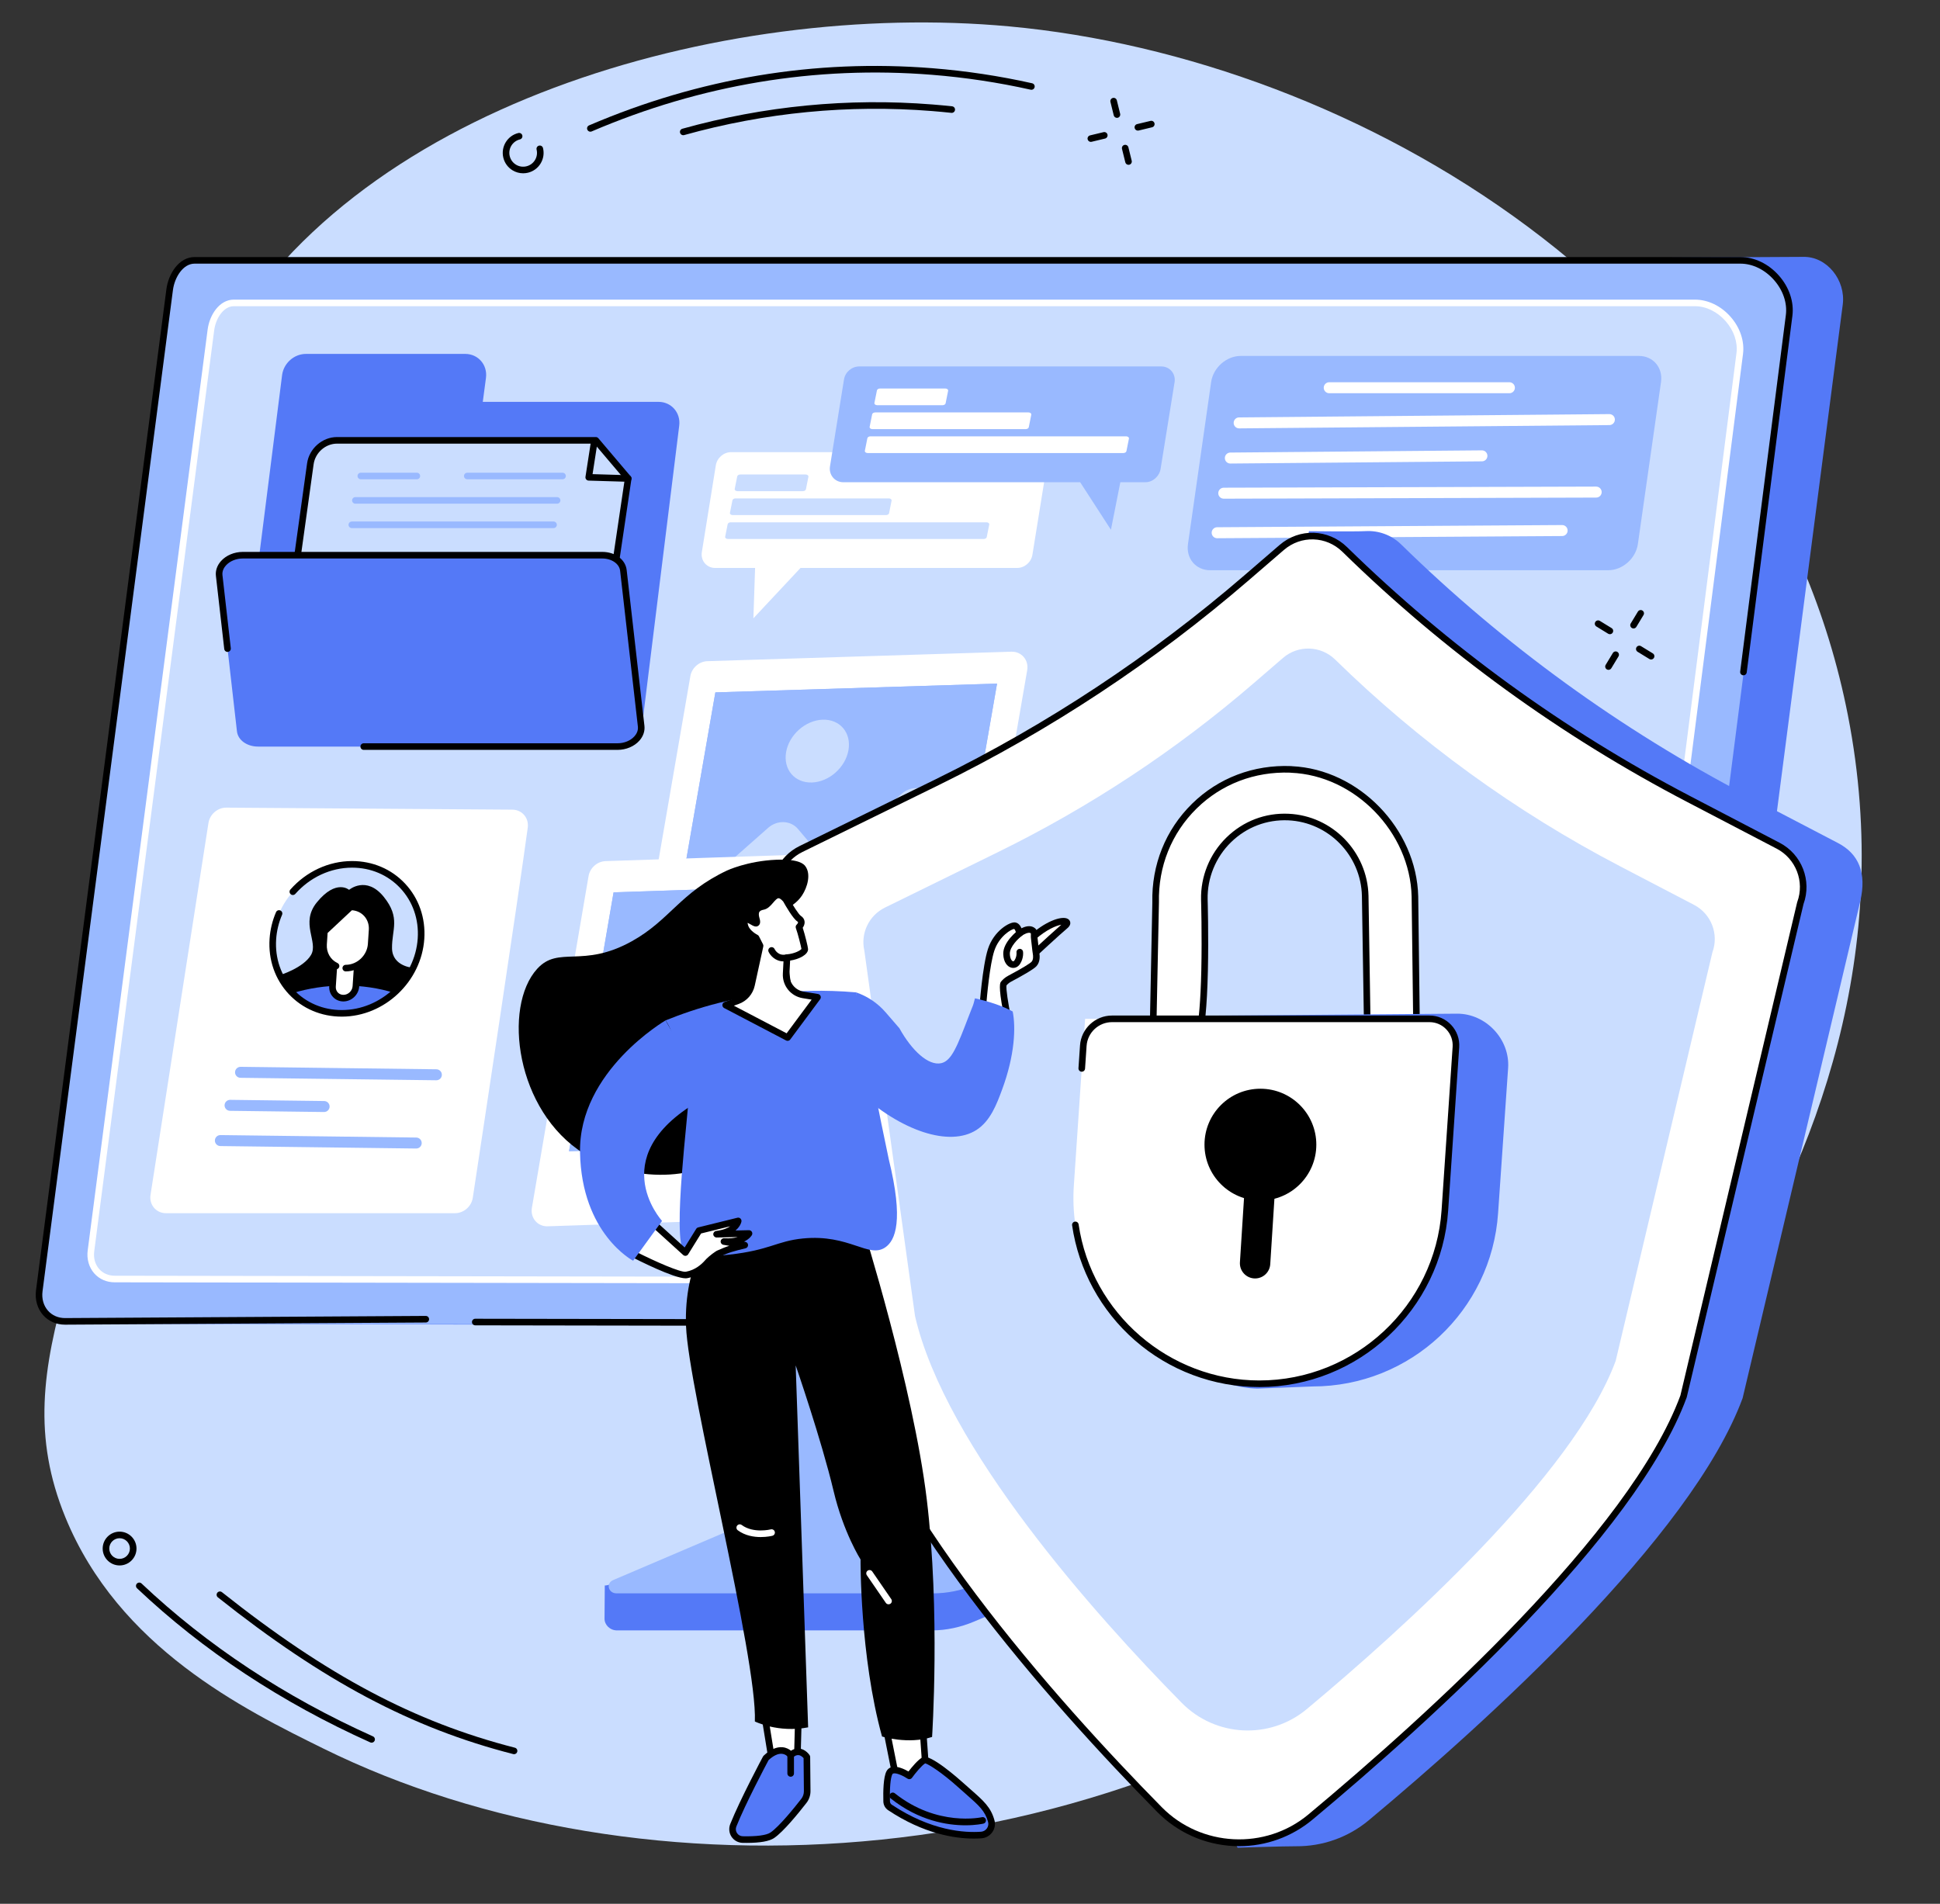 <?xml version="1.0" encoding="UTF-8"?><svg xmlns="http://www.w3.org/2000/svg" xmlns:xlink="http://www.w3.org/1999/xlink" height="1908.7" preserveAspectRatio="xMidYMid meet" version="1.0" viewBox="296.6 311.8 1944.7 1908.7" width="1944.7" zoomAndPan="magnify"><rect x="296.6" y="311.8" width="1944.7" height="1908.7" fill="#333333" stroke="none"/><g><g id="change1_1"><path d="M 362.066 1832.859 C 415.574 1963.672 540.852 2025.461 620.922 2064.949 C 936.531 2220.59 1416.234 2201.859 1761.812 1917.102 C 1842.691 1850.461 2241.316 1501.371 2149.035 1029.258 C 2067.469 611.891 1655.355 370.105 1308.125 338.246 C 1020.457 311.844 644.648 417.559 511.621 672.34 C 427.973 832.543 528.246 883.309 459.609 1246.223 C 400.207 1560.332 296.617 1672.852 362.066 1832.859" fill="#caddff"/></g><g id="change2_1"><path d="M 1490.109 1473.988 L 1118.969 1476.309 C 1116.57 1476.309 1115.781 1478.551 1115.781 1480.691 L 1115.781 1796.449 C 1115.781 1826.691 904.91 1905.23 902.855 1901.238 L 902.598 1934.66 C 902.586 1940.879 908.055 1946.398 915.027 1946.398 L 919.664 1946.398 C 919.695 1946.398 919.727 1946.398 919.758 1946.398 L 1230.93 1946.398 C 1245.371 1946.398 1259.629 1943.172 1272.711 1937.699 L 1443.789 1865.648 C 1474.59 1852.691 1494.02 1824.828 1494.02 1794.449 L 1494.02 1478.371 C 1494.02 1476.219 1492.512 1473.988 1490.109 1473.988" fill="#5479f7"/></g><g id="change3_1"><path d="M 1078.191 1457.922 L 1078.191 1773.75 C 1078.191 1804.879 1058.16 1833.25 1026.68 1846.691 L 911.262 1895.949 C 903.723 1899.172 906.293 1909.27 914.652 1909.27 L 1231.762 1909.27 C 1246.02 1909.27 1260.102 1906.449 1273 1901.031 L 1400.871 1847.191 C 1432.59 1833.828 1452.82 1805.352 1452.82 1774.059 L 1452.82 1457.922 C 1452.82 1456.629 1451.648 1455.578 1450.199 1455.578 L 1080.82 1455.578 C 1079.371 1455.578 1078.191 1456.629 1078.191 1457.922" fill="#99b9ff"/></g><g id="change2_2"><path d="M 384.434 1638.922 L 1984.098 1642.512 C 1998.113 1642.512 2012.062 1631.992 2013.84 1618.086 L 2143.828 617.109 C 2146.922 592.863 2128.141 568.73 2104.012 569.336 L 522.895 577.688 L 384.434 1638.922" fill="#5479f7"/></g><g id="change3_2"><path d="M 2041.207 575.02 C 2068.719 575.02 2093.57 602.914 2090.055 630.285 L 1963.848 1615.629 C 1962.062 1629.551 1947.176 1641.32 1933.176 1641.32 L 361.812 1638.77 C 345.027 1638.77 333.812 1624.84 335.961 1608.148 L 466.652 604.535 C 468.445 590.609 477.645 575.02 491.637 575.02 L 2041.207 575.02" fill="#99b9ff"/></g><g id="change4_1"><path d="M 1933.168 1642.441 L 773.012 1640.559 C 771.188 1640.551 769.711 1639.07 769.715 1637.25 C 769.719 1635.422 771.195 1633.949 773.016 1633.949 C 773.02 1633.949 773.02 1633.949 773.023 1633.949 L 1933.18 1635.828 C 1945.973 1635.828 1959.043 1624.961 1960.57 1613.031 L 2021.688 1135.887 C 2021.926 1134.066 2023.578 1132.785 2025.383 1133.023 C 2027.188 1133.246 2028.469 1134.914 2028.246 1136.719 L 1967.129 1613.871 C 1965.164 1629.09 1949.297 1642.441 1933.168 1642.441" fill="inherit"/></g><g id="change4_2"><path d="M 361.828 1639.891 C 353.059 1639.891 345.227 1636.461 339.75 1630.238 C 334.07 1623.781 331.496 1614.781 332.684 1605.539 L 463.375 601.922 C 465.395 586.215 475.988 569.52 491.637 569.52 L 2041.199 569.52 C 2055.363 569.52 2069.465 576.32 2079.891 588.172 C 2090.223 599.918 2095.121 614.621 2093.332 628.516 L 2047.551 985.973 C 2047.316 987.785 2045.648 989.047 2043.848 988.828 C 2042.035 988.594 2040.762 986.938 2040.996 985.137 L 2086.777 627.684 C 2088.32 615.664 2084.004 602.863 2074.914 592.539 C 2065.75 582.117 2053.461 576.125 2041.199 576.125 L 491.637 576.125 C 480.191 576.125 471.613 589.676 469.93 602.773 L 339.238 1606.391 C 338.277 1613.852 340.223 1620.77 344.711 1625.871 C 348.914 1630.648 354.988 1633.281 361.812 1633.281 L 723.398 1631.121 C 723.402 1631.121 723.41 1631.121 723.418 1631.121 C 725.234 1631.121 726.711 1632.59 726.723 1634.41 C 726.73 1636.23 725.262 1637.719 723.438 1637.73 L 361.828 1639.891" fill="inherit"/></g><g id="change1_2"><path d="M 1995.59 615.5 C 2020.918 615.5 2043.777 641.168 2040.539 666.344 L 1924.434 1572.844 C 1922.793 1585.641 1909.086 1596.473 1896.211 1596.473 L 411.555 1594.121 C 396.113 1594.121 385.797 1581.312 387.773 1565.961 L 508.008 642.648 C 509.652 629.844 518.117 615.5 530.992 615.5 L 1995.59 615.5" fill="#caddff"/></g><g id="change5_1"><path d="M 530.992 618.793 C 520.609 618.793 512.82 631.141 511.285 643.062 L 391.051 1566.379 C 390.18 1573.16 391.945 1579.461 396.023 1584.09 C 399.84 1588.43 405.355 1590.82 411.555 1590.82 L 1896.227 1593.172 C 1907.883 1593.172 1919.754 1583.281 1921.16 1572.418 L 2037.266 665.914 C 2038.684 654.949 2034.73 643.238 2026.434 633.805 C 2018.039 624.266 2006.797 618.793 1995.602 618.793 Z M 1896.227 1599.781 L 411.551 1597.43 C 403.43 1597.43 396.148 1594.238 391.062 1588.461 C 385.785 1582.461 383.395 1574.109 384.5 1565.531 L 504.73 642.223 C 506.605 627.668 516.445 612.195 530.992 612.195 L 1995.602 612.195 C 2008.703 612.195 2021.754 618.469 2031.391 629.438 C 2040.941 640.289 2045.469 653.906 2043.828 666.758 L 1927.723 1573.262 C 1925.906 1587.391 1911.184 1599.781 1896.227 1599.781" fill="#fff"/></g><g id="change5_2"><path d="M 1316.195 881.215 L 1013.445 881.215 C 1004.945 881.215 998.789 873.891 1000.137 865.387 L 1014.156 778.375 C 1015.348 770.875 1021.996 765.125 1029.488 765.125 L 1332.246 765.125 C 1340.738 765.125 1346.891 772.449 1345.551 780.953 L 1331.52 867.961 C 1330.34 875.465 1323.688 881.215 1316.195 881.215" fill="#fff"/></g><g id="change5_3"><path d="M 1053.648 877.512 L 1051.82 931.691 L 1107.949 871.711 Z M 1053.648 877.512" fill="#fff"/></g><g id="change3_3"><path d="M 1460.711 679.191 L 1157.957 679.191 C 1150.461 679.191 1143.824 684.812 1142.629 692.305 L 1128.598 779.383 C 1127.258 787.895 1133.414 795.277 1141.914 795.277 L 1379.391 795.277 L 1410.223 842.941 L 1419.648 795.277 L 1444.66 795.277 C 1452.156 795.277 1458.812 789.402 1460.008 781.895 L 1474.027 694.953 C 1475.367 686.453 1469.203 679.191 1460.711 679.191" fill="#99b9ff"/></g><g id="change1_3"><path d="M 1101.387 804.242 L 1035.902 804.242 C 1034.16 804.242 1032.859 803.191 1033.102 801.961 L 1035.609 789.418 C 1035.82 788.336 1037.172 787.504 1038.711 787.504 L 1104.18 787.504 C 1105.926 787.504 1107.219 788.566 1106.984 789.785 L 1104.477 802.34 C 1104.266 803.41 1102.918 804.242 1101.387 804.242" fill="#caddff"/></g><g id="change1_4"><path d="M 1184.738 828.223 L 1031.109 828.223 C 1029.367 828.223 1028.066 827.168 1028.309 825.945 L 1030.816 813.391 C 1031.027 812.312 1032.379 811.484 1033.918 811.484 L 1187.535 811.484 C 1189.285 811.484 1190.59 812.539 1190.344 813.762 L 1187.836 826.316 C 1187.617 827.395 1186.281 828.223 1184.738 828.223" fill="#caddff"/></g><g id="change1_5"><path d="M 1282.648 852.18 L 1026.328 852.18 C 1024.582 852.18 1023.285 851.129 1023.527 849.902 L 1026.031 837.355 C 1026.246 836.27 1027.594 835.445 1029.133 835.445 L 1285.445 835.445 C 1287.191 835.445 1288.488 836.496 1288.242 837.723 L 1285.73 850.273 C 1285.527 851.355 1284.191 852.18 1282.648 852.18" fill="#caddff"/></g><g id="change5_4"><path d="M 1241.414 718.051 L 1175.945 718.051 C 1174.191 718.051 1172.898 716.992 1173.141 715.766 L 1175.66 703.219 C 1175.867 702.141 1177.203 701.312 1178.746 701.312 L 1244.219 701.312 C 1245.961 701.312 1247.266 702.371 1247.02 703.594 L 1244.504 716.141 C 1244.297 717.223 1242.949 718.051 1241.414 718.051" fill="#fff"/></g><g id="change5_5"><path d="M 1324.785 742.035 L 1171.145 742.035 C 1169.402 742.035 1168.109 740.977 1168.348 739.746 L 1170.863 727.195 C 1171.07 726.117 1172.41 725.289 1173.957 725.289 L 1327.582 725.289 C 1329.336 725.289 1330.621 726.344 1330.379 727.574 L 1327.875 740.117 C 1327.66 741.195 1326.32 742.035 1324.785 742.035" fill="#fff"/></g><g id="change5_6"><path d="M 1422.672 766.012 L 1166.355 766.012 C 1164.602 766.012 1163.316 764.949 1163.562 763.723 L 1166.062 751.18 C 1166.277 750.094 1167.621 749.266 1169.156 749.266 L 1425.473 749.266 C 1427.215 749.266 1428.512 750.32 1428.277 751.543 L 1425.762 764.098 C 1425.559 765.172 1424.207 766.012 1422.672 766.012" fill="#fff"/></g><g id="change2_3"><path d="M 780.555 714.688 L 783.742 690.648 C 785.465 677.637 775.949 666.625 762.973 666.625 L 603.293 666.625 C 591.434 666.625 580.969 675.883 579.387 687.781 L 536.367 1027.633 C 534.637 1040.656 544.156 1051.668 557.137 1051.668 L 916.457 1059.258 C 928.316 1059.258 938.777 1050.004 940.359 1038.102 L 977.445 738.723 C 979.176 725.699 969.66 714.688 956.68 714.688 L 780.555 714.688" fill="#5479f7"/></g><g id="change1_6"><path d="M 889.844 1037.445 L 926.312 791.543 L 893.875 753.277 L 634.422 753.277 C 621.219 753.277 609.555 763.543 607.715 776.777 L 571.445 1037.445 L 889.844 1037.445" fill="#caddff"/></g><g id="change4_3"><path d="M 575.238 1034.152 L 886.988 1034.152 L 922.816 792.543 L 892.336 756.586 L 634.418 756.586 C 622.887 756.586 612.594 765.656 610.984 777.242 Z M 889.836 1040.754 L 571.441 1040.754 C 570.484 1040.754 569.578 1040.348 568.953 1039.629 C 568.324 1038.906 568.039 1037.941 568.168 1036.996 L 604.438 776.328 C 606.492 761.559 619.66 749.984 634.418 749.984 L 893.867 749.984 C 894.84 749.984 895.762 750.414 896.387 751.152 L 928.824 789.418 C 929.438 790.137 929.711 791.094 929.574 792.039 L 893.105 1037.941 C 892.863 1039.551 891.477 1040.754 889.836 1040.754" fill="inherit"/></g><g id="change4_4"><path d="M 926.312 794.836 C 926.277 794.836 926.246 794.836 926.211 794.836 L 886.656 793.648 C 885.711 793.613 884.82 793.188 884.215 792.457 C 883.609 791.727 883.348 790.773 883.492 789.84 L 888.844 755.348 C 889.125 753.547 890.812 752.312 892.617 752.594 C 894.422 752.871 895.652 754.555 895.375 756.367 L 890.594 787.16 L 926.41 788.234 C 928.234 788.285 929.668 789.809 929.613 791.633 C 929.562 793.422 928.094 794.836 926.312 794.836" fill="inherit"/></g><g id="change3_4"><path d="M 851.48 841.273 L 649.281 841.273 C 647.453 841.273 645.977 839.789 645.977 837.961 C 645.977 836.145 647.453 834.66 649.281 834.66 L 851.48 834.66 C 853.305 834.66 854.785 836.145 854.785 837.961 C 854.785 839.789 853.305 841.273 851.48 841.273" fill="#99b9ff"/></g><g id="change3_5"><path d="M 855.051 816.801 L 652.852 816.801 C 651.027 816.801 649.547 815.328 649.547 813.504 C 649.547 811.68 651.027 810.195 652.852 810.195 L 855.051 810.195 C 856.875 810.195 858.355 811.68 858.355 813.504 C 858.355 815.328 856.875 816.801 855.051 816.801" fill="#99b9ff"/></g><g id="change3_6"><path d="M 860.496 792.332 L 765.012 792.332 C 763.188 792.332 761.707 790.859 761.707 789.031 C 761.707 787.211 763.188 785.73 765.012 785.73 L 860.496 785.73 C 862.32 785.73 863.801 787.211 863.801 789.031 C 863.801 790.859 862.32 792.332 860.496 792.332" fill="#99b9ff"/></g><g id="change3_7"><path d="M 714.461 792.332 L 658.293 792.332 C 656.469 792.332 654.992 790.859 654.992 789.031 C 654.992 787.211 656.469 785.73 658.293 785.73 L 714.461 785.73 C 716.289 785.73 717.766 787.211 717.766 789.031 C 717.766 790.859 716.289 792.332 714.461 792.332" fill="#99b9ff"/></g><g id="change2_4"><path d="M 915.641 1060.309 L 555.312 1060.309 C 544.145 1060.309 535.125 1053.805 534.125 1045.035 L 516.32 888.836 C 515.094 878.086 526.281 868.434 539.984 868.434 L 900.316 868.434 C 911.484 868.434 920.508 874.941 921.504 883.699 L 939.309 1039.91 C 940.535 1050.672 929.348 1060.309 915.641 1060.309" fill="#5479f7"/></g><g id="change4_5"><path d="M 915.645 1063.609 L 661.215 1063.609 C 659.391 1063.609 657.914 1062.133 657.914 1060.297 C 657.914 1058.484 659.391 1057 661.215 1057 L 915.645 1057 C 922.34 1057 928.672 1054.379 932.582 1049.996 C 934.426 1047.941 936.52 1044.57 936.027 1040.27 L 918.227 884.074 C 917.426 877.043 909.727 871.734 900.32 871.734 L 539.988 871.734 C 533.293 871.734 526.961 874.355 523.051 878.727 C 521.207 880.793 519.113 884.164 519.602 888.457 L 527.953 961.703 C 528.16 963.508 526.859 965.156 525.043 965.355 C 523.23 965.555 521.594 964.262 521.387 962.445 L 513.039 889.207 C 512.441 883.953 514.246 878.668 518.121 874.332 C 523.266 868.566 531.438 865.125 539.988 865.125 L 900.32 865.125 C 913.297 865.125 923.59 872.777 924.789 883.32 L 942.594 1039.516 C 943.191 1044.781 941.387 1050.059 937.512 1054.402 C 932.371 1060.156 924.195 1063.609 915.645 1063.609" fill="inherit"/></g><g id="change5_7"><path d="M 1310.449 965.18 L 1005.77 974.68 C 997.406 974.941 990.09 981.352 988.637 989.699 L 931.168 1322.199 C 929.406 1332.32 936.867 1341.051 947.008 1340.738 L 1251.691 1331.25 C 1260.059 1330.988 1267.371 1324.57 1268.828 1316.219 L 1326.289 983.719 C 1328.059 973.602 1320.59 964.871 1310.449 965.18" fill="#fff"/></g><g id="change3_8"><path d="M 1250.891 1256.711 L 968.523 1265.512 L 1013.699 1005.969 L 1296.059 997.18 L 1250.891 1256.711" fill="#99b9ff"/></g><g id="change3_9"><path d="M 1250.891 1256.711 L 968.523 1265.512 L 1013.699 1005.969 L 1296.059 997.18 L 1250.891 1256.711" fill="#99b9ff"/></g><g id="change1_7"><path d="M 1230.34 1108.77 C 1223 1100.078 1209.559 1099.57 1200.43 1107.641 L 1134.359 1166.02 C 1128.578 1171.121 1120.078 1170.801 1115.43 1165.301 L 1096.512 1142.91 C 1089.172 1134.219 1075.73 1133.711 1066.602 1141.781 L 992.477 1207.27 L 984.828 1251.211 L 1239.41 1243.281 L 1257.27 1140.641 L 1230.34 1108.77" fill="#caddff"/></g><g id="change1_8"><path d="M 1147.129 1063.852 C 1144.109 1081.238 1127.66 1095.781 1110.398 1096.309 C 1093.129 1096.852 1081.59 1083.191 1084.621 1065.801 C 1087.641 1048.41 1104.09 1033.879 1121.359 1033.34 C 1138.621 1032.801 1150.16 1046.469 1147.129 1063.852" fill="#caddff"/></g><g id="change5_8"><path d="M 1208.391 1165.02 L 903.688 1175.141 C 895.32 1175.422 888.016 1181.852 886.578 1190.199 L 829.785 1522.77 C 828.047 1532.898 835.527 1541.609 845.668 1541.27 L 1150.379 1531.16 C 1158.738 1530.879 1166.039 1524.449 1167.48 1516.102 L 1224.27 1183.531 C 1226.02 1173.398 1218.531 1164.691 1208.391 1165.02" fill="#fff"/></g><g id="change3_10"><path d="M 1149.422 1456.641 L 867.031 1466.012 L 911.676 1206.422 L 1194.059 1197.039 L 1149.422 1456.641" fill="#99b9ff"/></g><g id="change3_11"><path d="M 1149.422 1456.641 L 867.031 1466.012 L 911.676 1206.422 L 1194.059 1197.039 L 1149.422 1456.641" fill="#99b9ff"/></g><g id="change1_9"><path d="M 1128.57 1308.762 C 1121.211 1300.078 1107.77 1299.602 1098.648 1307.691 L 1032.691 1366.191 C 1026.922 1371.309 1018.41 1371.012 1013.75 1365.52 L 994.781 1343.172 C 987.422 1334.488 973.984 1334.012 964.867 1342.102 L 890.867 1407.73 L 883.309 1451.691 L 1137.91 1443.23 L 1155.57 1340.57 L 1128.57 1308.762" fill="#caddff"/></g><g id="change1_10"><path d="M 1045.25 1264.02 C 1042.262 1281.41 1025.84 1295.969 1008.578 1296.551 C 991.312 1297.121 979.738 1283.488 982.73 1266.09 C 985.723 1248.699 1002.141 1234.141 1019.41 1233.559 C 1036.672 1232.988 1048.238 1246.621 1045.25 1264.02" fill="#caddff"/></g><g id="change5_9"><path d="M 752.715 1528.121 L 462.953 1528.121 C 453.102 1528.121 445.949 1519.629 447.484 1509.762 L 505.555 1136.949 C 506.922 1128.18 514.727 1121.461 523.488 1121.52 L 810.23 1123.551 C 819.891 1123.621 826.941 1131.84 825.633 1141.531 C 816.453 1209.578 780.16 1449.23 770.539 1512.629 C 769.207 1521.391 761.461 1528.121 752.715 1528.121" fill="#fff"/></g><g id="change3_12"><path d="M 734.027 1394.859 C 734.004 1394.859 733.98 1394.859 733.957 1394.859 L 537.645 1392.391 C 534.605 1392.352 532.172 1389.859 532.207 1386.82 C 532.246 1383.77 534.762 1381.398 537.781 1381.379 L 734.094 1383.852 C 737.137 1383.891 739.57 1386.391 739.531 1389.43 C 739.492 1392.449 737.035 1394.859 734.027 1394.859" fill="#99b9ff"/></g><g id="change3_13"><path d="M 621.488 1426.68 C 621.465 1426.68 621.445 1426.68 621.422 1426.68 L 527.152 1425.488 C 524.109 1425.449 521.676 1422.961 521.715 1419.922 C 521.754 1416.871 524.285 1414.488 527.289 1414.48 L 621.559 1415.672 C 624.598 1415.699 627.031 1418.199 626.996 1421.238 C 626.957 1424.262 624.5 1426.68 621.488 1426.68" fill="#99b9ff"/></g><g id="change3_14"><path d="M 713.828 1463.289 C 713.805 1463.289 713.781 1463.289 713.758 1463.289 L 517.449 1460.82 C 514.406 1460.781 511.973 1458.281 512.012 1455.238 C 512.051 1452.199 514.496 1449.781 517.586 1449.809 L 713.898 1452.281 C 716.938 1452.32 719.371 1454.82 719.336 1457.852 C 719.297 1460.871 716.84 1463.289 713.828 1463.289" fill="#99b9ff"/></g><g id="change1_11"><path d="M 570.125 1253.281 C 572.875 1212.039 608.348 1178.5 649.355 1178.391 C 690.367 1178.27 721.383 1211.621 718.633 1252.871 C 715.883 1294.121 680.41 1327.648 639.398 1327.762 C 598.391 1327.871 567.375 1294.531 570.125 1253.281" fill="#caddff"/></g><g id="change3_15"><path d="M 589.82 1307.531 C 602.277 1320.121 619.676 1327.82 639.398 1327.762 C 659.125 1327.699 677.559 1319.898 691.695 1307.25 C 676.633 1302.5 659.531 1299.852 641.258 1299.898 C 622.984 1299.949 605.523 1302.699 589.82 1307.531" fill="#99b9ff"/></g><g id="change5_10"><path d="M 640.855 1312.52 C 634.387 1312.539 629.488 1307.281 629.922 1300.77 L 633.93 1240.66 L 657.367 1240.59 L 653.363 1300.699 C 652.93 1307.211 647.328 1312.512 640.855 1312.52" fill="#fff"/></g><g id="change4_6"><path d="M 689.566 1262.43 C 689.336 1243.762 698.305 1232.09 681.355 1211.039 C 663.805 1189.25 646.523 1203.949 646.523 1203.949 C 646.523 1203.949 633.688 1192.629 614.27 1216.422 C 597.129 1237.41 616.039 1256.121 608.395 1269.18 C 600.746 1282.238 577.289 1289.41 577.289 1289.41 C 577.289 1289.41 583.668 1304.211 592.367 1310.711 L 689.312 1310.43 C 689.312 1310.43 710.812 1288.449 711.227 1282.219 C 711.227 1282.219 689.797 1281.102 689.566 1262.43" fill="inherit"/></g><g id="change2_5"><path d="M 589.82 1307.531 C 602.277 1320.121 619.676 1327.82 639.398 1327.762 C 659.125 1327.699 677.559 1319.898 691.695 1307.25 C 676.633 1302.5 659.531 1299.852 641.258 1299.898 C 622.984 1299.949 605.523 1302.699 589.82 1307.531" fill="#5479f7"/></g><g id="change5_11"><path d="M 648.094 1221.059 L 647.277 1221.07 L 621.82 1245.25 L 620.938 1258.469 C 620.352 1267.301 624.582 1274.988 631.363 1279.141 L 629.922 1300.77 C 629.488 1307.281 634.387 1312.539 640.855 1312.52 C 647.328 1312.512 652.93 1307.211 653.363 1300.699 L 654.777 1279.48 C 662.488 1275.398 668.066 1267.449 668.676 1258.34 L 669.617 1244.199 C 670.473 1231.391 660.836 1221.031 648.094 1221.059" fill="#fff"/></g><g id="change4_7"><path d="M 640.82 1315.828 C 636.801 1315.828 633.109 1314.25 630.422 1311.391 C 627.703 1308.488 626.355 1304.641 626.625 1300.551 L 628.023 1279.578 C 628.145 1277.762 629.742 1276.422 631.539 1276.512 C 633.359 1276.629 634.738 1278.199 634.617 1280.02 L 633.219 1300.988 C 633.07 1303.23 633.789 1305.32 635.242 1306.871 C 636.664 1308.379 638.645 1309.219 640.82 1309.219 C 640.832 1309.219 640.84 1309.219 640.848 1309.219 C 645.609 1309.211 649.746 1305.289 650.066 1300.48 L 651.438 1279.879 C 651.562 1278.059 653.16 1276.691 654.953 1276.801 C 656.777 1276.922 658.152 1278.5 658.031 1280.32 L 656.66 1300.922 C 656.109 1309.121 649.027 1315.801 640.867 1315.828 C 640.852 1315.828 640.836 1315.828 640.82 1315.828" fill="inherit"/></g><g id="change4_8"><path d="M 643.207 1285.719 C 641.387 1285.719 639.906 1284.238 639.902 1282.422 C 639.895 1280.602 641.371 1279.109 643.195 1279.109 C 654.656 1279.078 664.609 1269.66 665.379 1258.121 L 666.32 1243.98 C 666.664 1238.828 665.039 1233.961 661.746 1230.289 C 658.59 1226.781 654.203 1224.699 649.359 1224.398 L 625.004 1247.18 L 624.234 1258.691 C 623.699 1266.711 627.875 1274.02 634.875 1277.309 C 636.527 1278.078 637.234 1280.051 636.461 1281.699 C 635.684 1283.352 633.711 1284.051 632.066 1283.289 C 622.586 1278.828 616.926 1269.012 617.641 1258.25 L 618.496 1245.441 C 618.555 1244.602 618.926 1243.82 619.535 1243.238 L 645.84 1218.648 C 646.445 1218.078 647.242 1217.762 648.074 1217.762 C 648.477 1217.762 648.855 1217.77 649.242 1217.781 C 656.039 1218.059 662.227 1220.941 666.664 1225.879 C 671.156 1230.891 673.375 1237.469 672.914 1244.422 L 671.973 1258.559 C 670.977 1273.488 658.074 1285.68 643.215 1285.719 C 643.211 1285.719 643.211 1285.719 643.207 1285.719" fill="inherit"/></g><g id="change4_9"><path d="M 639.188 1331.059 C 618.625 1331.059 599.793 1323.059 586.141 1308.512 C 572.289 1293.738 565.43 1274.051 566.828 1253.059 C 567.441 1243.879 569.613 1234.891 573.281 1226.34 C 574.004 1224.66 575.949 1223.891 577.621 1224.609 C 579.297 1225.328 580.074 1227.27 579.355 1228.949 C 575.98 1236.809 573.984 1245.07 573.422 1253.5 C 572.145 1272.641 578.375 1290.57 590.961 1303.988 C 603.348 1317.191 620.469 1324.461 639.188 1324.461 C 639.254 1324.461 639.32 1324.461 639.391 1324.461 C 678.637 1324.352 712.703 1292.129 715.336 1252.648 C 716.609 1233.512 710.383 1215.578 697.797 1202.172 C 685.406 1188.961 668.285 1181.691 649.566 1181.691 C 649.5 1181.691 649.434 1181.691 649.367 1181.691 C 628.023 1181.75 607.352 1191.34 592.645 1208 C 591.438 1209.371 589.348 1209.5 587.984 1208.301 C 586.613 1207.09 586.484 1205 587.691 1203.629 C 603.645 1185.551 626.117 1175.148 649.348 1175.078 C 649.422 1175.078 649.496 1175.078 649.566 1175.078 C 670.133 1175.078 688.965 1183.09 702.617 1197.648 C 716.469 1212.41 723.328 1232.102 721.93 1253.09 C 719.07 1295.961 682.051 1330.949 639.41 1331.059 C 639.336 1331.059 639.262 1331.059 639.188 1331.059" fill="inherit"/></g><g id="change3_16"><path d="M 1908.715 883.504 L 1509.684 883.504 C 1495.336 883.504 1485.395 871.746 1487.457 857.242 L 1510.66 694.895 C 1512.73 680.387 1526.043 668.641 1540.379 668.641 L 1939.422 668.641 C 1953.758 668.641 1963.711 680.387 1961.637 694.895 L 1938.445 857.242 C 1936.375 871.746 1923.074 883.504 1908.715 883.504" fill="#99b9ff"/></g><g id="change5_12"><path d="M 1809.656 706.047 L 1629.051 706.047 C 1626.012 706.047 1623.539 703.586 1623.539 700.543 C 1623.539 697.504 1626.012 695.031 1629.051 695.031 L 1809.656 695.031 C 1812.695 695.031 1815.168 697.504 1815.168 700.543 C 1815.168 703.586 1812.695 706.047 1809.656 706.047" fill="#fff"/></g><g id="change5_13"><path d="M 1538.746 741.285 C 1535.727 741.285 1533.27 738.855 1533.246 735.836 C 1533.211 732.789 1535.668 730.301 1538.699 730.277 L 1909.832 726.973 C 1909.844 726.973 1909.867 726.973 1909.879 726.973 C 1912.898 726.973 1915.367 729.406 1915.379 732.426 C 1915.414 735.469 1912.969 737.949 1909.938 737.984 L 1538.805 741.285 C 1538.781 741.285 1538.758 741.285 1538.746 741.285" fill="#fff"/></g><g id="change5_14"><path d="M 1523.328 811.777 C 1520.281 811.777 1517.832 809.312 1517.82 806.281 C 1517.809 803.246 1520.273 800.773 1523.305 800.762 L 1896.633 799.652 C 1899.656 799.699 1902.152 802.102 1902.164 805.148 C 1902.176 808.195 1899.715 810.656 1896.68 810.668 L 1523.34 811.777 L 1523.328 811.777" fill="#fff"/></g><g id="change5_15"><path d="M 1529.934 776.539 C 1526.918 776.539 1524.453 774.102 1524.43 771.074 C 1524.398 768.039 1526.844 765.547 1529.879 765.527 L 1782.07 763.32 C 1782.094 763.32 1782.105 763.32 1782.125 763.32 C 1785.141 763.32 1787.598 765.758 1787.621 768.785 C 1787.652 771.82 1785.207 774.312 1782.172 774.332 L 1529.98 776.539 C 1529.969 776.539 1529.945 776.539 1529.934 776.539" fill="#fff"/></g><g id="change5_16"><path d="M 1516.715 851.422 C 1513.699 851.422 1511.227 848.98 1511.203 845.945 C 1511.191 842.906 1513.645 840.43 1516.68 840.406 L 1862.488 838.207 C 1862.5 838.207 1862.512 838.207 1862.512 838.207 C 1865.547 838.207 1868.012 840.648 1868.023 843.676 C 1868.047 846.723 1865.594 849.199 1862.555 849.223 L 1516.762 851.422 C 1516.75 851.422 1516.727 851.422 1516.715 851.422" fill="#fff"/></g><g id="change2_6"><path d="M 1151.828 1160.336 L 1289.918 1092.547 C 1402.293 1037.395 1507.145 968.094 1601.941 886.328 L 1608.723 844.355 C 1608.723 844.355 1655.535 844.863 1665.551 844.289 C 1678.344 843.559 1691.352 848.055 1701.152 857.645 C 1804.035 958.32 1921.164 1043.312 2048.785 1109.902 L 2139.074 1157.023 C 2160.059 1167.969 2167.785 1187.262 2161.469 1214.992 L 2043.465 1713.473 C 1992.102 1852.934 1785.246 2039.539 1668.797 2136.68 C 1647.609 2154.352 1621.742 2162.98 1595.984 2162.82 C 1584.547 2162.75 1537.211 2164.262 1537.211 2164.262 C 1537.211 2164.262 1527.199 2144.309 1513.953 2130.852 C 1409.312 2024.531 1225.707 1819.871 1188.488 1658.711 L 1126.719 1213.152 C 1121.797 1191.852 1132.199 1169.965 1151.828 1160.336" fill="#5479f7"/></g><g id="change5_17"><path d="M 1099.527 1163.004 L 1236.547 1095.75 C 1348.047 1041.035 1452.094 972.266 1546.137 891.137 L 1581.441 860.688 C 1599.805 844.848 1627.254 845.715 1644.582 862.68 C 1746.66 962.574 1862.871 1046.898 1989.504 1112.977 L 2079.094 1159.719 C 2099.902 1170.578 2109.414 1195.215 2101.301 1217.242 L 1984.211 1711.844 C 1933.262 1850.223 1725.812 2037.121 1610.262 2133.5 C 1565.535 2170.82 1499.691 2167.488 1458.824 2125.973 C 1354.996 2020.48 1172.836 1817.422 1135.906 1657.512 L 1074.609 1215.422 C 1069.727 1194.285 1080.047 1172.57 1099.527 1163.004" fill="#fff"/></g><g id="change4_10"><path d="M 1099.527 1163.016 L 1099.547 1163.016 Z M 1139.16 1656.91 C 1175.91 1815.672 1356.676 2017.473 1461.184 2123.66 C 1500.555 2163.66 1565.109 2166.879 1608.148 2130.961 C 1725.727 2032.879 1930.469 1847.922 1981.066 1710.891 L 2098.098 1216.48 C 2098.125 1216.352 2098.16 1216.23 2098.215 1216.102 C 2105.734 1195.699 2096.852 1172.715 2077.562 1162.652 L 1987.973 1115.895 C 1860.973 1049.629 1744.652 965.223 1642.27 865.031 C 1626.027 849.137 1600.801 848.348 1583.598 863.188 L 1548.285 893.641 C 1454.094 974.906 1349.688 1043.898 1238 1098.719 L 1100.988 1165.973 C 1082.789 1174.906 1073.27 1194.934 1077.828 1214.68 C 1077.848 1214.773 1077.867 1214.871 1077.879 1214.973 Z M 1538.73 2162.75 C 1536.801 2162.75 1534.867 2162.699 1532.922 2162.602 C 1503.977 2161.148 1476.816 2148.969 1456.465 2128.289 C 1351.449 2021.582 1169.719 1818.609 1132.688 1658.25 C 1132.66 1658.16 1132.648 1658.062 1132.629 1657.961 L 1071.359 1216.02 C 1066.18 1193.312 1077.148 1170.316 1098.07 1160.035 L 1235.09 1092.793 C 1346.266 1038.219 1450.203 969.527 1543.98 888.637 L 1579.281 858.184 C 1599.113 841.086 1628.176 841.992 1646.898 860.312 C 1748.812 960.051 1864.602 1044.066 1991.035 1110.035 L 2080.621 1156.793 C 2102.789 1168.344 2113.02 1194.727 2104.477 1218.203 L 1987.441 1712.609 C 1987.402 1712.738 1987.363 1712.859 1987.312 1712.992 C 1936.316 1851.48 1730.523 2037.488 1612.387 2136.039 C 1591.609 2153.371 1565.641 2162.75 1538.73 2162.75" fill="inherit"/></g><g id="change1_12"><path d="M 1183.703 1221.723 L 1297.148 1166.047 C 1389.469 1120.742 1475.617 1063.805 1553.484 996.641 L 1582.719 971.422 C 1597.91 958.301 1620.637 959.02 1635 973.07 C 1719.512 1055.773 1815.734 1125.602 1920.582 1180.309 L 1994.758 1219.012 C 2011.996 1228.008 2019.863 1248.402 2013.148 1266.637 L 1916.207 1676.16 C 1874 1790.719 1702.238 1945.469 1606.586 2025.277 C 1569.547 2056.18 1515.02 2053.418 1481.191 2019.039 C 1395.219 1931.699 1244.398 1763.57 1213.82 1631.168 L 1163.07 1265.129 C 1159.031 1247.621 1167.57 1229.641 1183.703 1221.723" fill="#caddff"/></g><g id="change5_18"><path d="M 1667.188 1341.168 L 1665.105 1209.988 C 1664.145 1167.613 1630.539 1132.91 1588.203 1130.961 C 1541.52 1128.812 1502.785 1166.988 1503.859 1213.707 C 1503.859 1213.707 1509.094 1385.734 1487.559 1358.344 C 1487.559 1358.344 1452.539 1361.629 1452.352 1348.57 L 1455.047 1216.676 C 1453.277 1141.641 1513.359 1080.035 1590.816 1083.184 L 1590.816 1083.246 C 1654.805 1085.848 1713.348 1142.148 1714.949 1210.695 L 1716.602 1343.168 L 1667.188 1341.168" fill="#fff"/></g><g id="change4_11"><path d="M 1487.566 1355.047 C 1488.57 1355.047 1489.531 1355.512 1490.164 1356.301 C 1491.039 1357.41 1491.609 1357.809 1491.852 1357.949 C 1493.109 1356.996 1499.375 1349.062 1500.82 1284.477 C 1501.613 1249.086 1500.578 1214.16 1500.566 1213.801 C 1500.031 1190.504 1509.285 1167.805 1525.965 1151.504 C 1542.797 1135.055 1564.953 1126.57 1588.359 1127.668 C 1632.242 1129.672 1667.422 1165.801 1668.414 1209.906 L 1670.461 1337.984 L 1713.258 1339.723 L 1711.645 1210.73 C 1710.137 1146.039 1654.75 1089.152 1590.691 1086.547 C 1590.457 1086.535 1590.246 1086.504 1590.023 1086.453 C 1554.328 1085.176 1521.027 1097.902 1496.156 1122.359 C 1470.938 1147.145 1457.508 1180.617 1458.352 1216.598 L 1455.66 1348.629 C 1455.672 1349.527 1456.062 1350.328 1456.938 1351.109 C 1461.918 1355.574 1478.176 1355.91 1487.262 1355.055 C 1487.367 1355.047 1487.461 1355.047 1487.566 1355.047 Z M 1491.883 1364.617 C 1490.258 1364.617 1488.297 1363.941 1486.176 1361.777 C 1479.93 1362.223 1460.27 1362.98 1452.527 1356.027 C 1450.301 1354.023 1449.086 1351.457 1449.043 1348.621 L 1451.734 1216.605 C 1450.859 1178.926 1464.988 1143.727 1491.523 1117.633 C 1517.863 1091.75 1553.156 1078.328 1590.953 1079.879 C 1591.188 1079.891 1591.406 1079.91 1591.629 1079.973 C 1658.758 1083.086 1716.676 1142.746 1718.262 1210.613 L 1719.906 1343.121 C 1719.926 1344.039 1719.559 1344.906 1718.902 1345.539 C 1718.262 1346.172 1717.363 1346.531 1716.477 1346.477 L 1667.062 1344.461 C 1665.312 1344.398 1663.93 1342.965 1663.898 1341.211 L 1661.809 1210.035 C 1660.891 1169.41 1628.484 1136.117 1588.043 1134.25 C 1566.484 1133.293 1546.086 1141.078 1530.586 1156.219 C 1515.203 1171.258 1506.676 1192.18 1507.164 1213.621 C 1507.172 1213.957 1508.238 1249.57 1507.406 1285.406 C 1505.676 1359.996 1497.773 1362.863 1493.973 1364.234 C 1493.371 1364.457 1492.664 1364.617 1491.883 1364.617" fill="inherit"/></g><g id="change2_7"><path d="M 1612.363 1701.832 L 1557.031 1704.012 C 1480.398 1702.102 1412.668 1610.531 1419.945 1502.891 L 1431.574 1330.719 L 1757.238 1328.098 C 1786.137 1327.988 1810.359 1353.766 1808.371 1382.586 L 1798.32 1528.012 C 1791.711 1625.852 1710.422 1701.832 1612.363 1701.832" fill="#5479f7"/></g><g id="change5_19"><path d="M 1559.016 1699.141 C 1451.133 1699.141 1365.781 1607.828 1373.059 1500.188 L 1384.344 1333.27 L 1728.672 1333.27 C 1744.516 1333.27 1757.043 1346.68 1755.977 1362.48 L 1744.969 1525.328 C 1738.352 1623.16 1657.074 1699.141 1559.016 1699.141" fill="#fff"/></g><g id="change4_12"><path d="M 1559.02 1702.438 C 1513.012 1702.438 1468.66 1685.777 1434.129 1655.539 C 1400.09 1625.719 1377.77 1584.797 1371.305 1540.316 C 1371.035 1538.52 1372.285 1536.836 1374.09 1536.578 C 1375.883 1536.297 1377.578 1537.559 1377.836 1539.367 C 1390.824 1628.566 1468.715 1695.828 1559.02 1695.828 C 1654.969 1695.828 1735.203 1620.836 1741.668 1525.098 L 1752.746 1361.402 C 1753.18 1354.902 1750.977 1348.703 1746.527 1343.945 C 1742.078 1339.191 1736.043 1336.578 1729.535 1336.578 L 1411.305 1336.578 C 1397.93 1336.578 1386.723 1347.043 1385.824 1360.398 L 1384.281 1383.211 C 1384.152 1385.027 1382.566 1386.398 1380.762 1386.277 C 1378.949 1386.16 1377.566 1384.57 1377.684 1382.758 L 1379.227 1359.945 C 1380.363 1343.133 1394.453 1329.961 1411.305 1329.961 L 1729.535 1329.961 C 1737.891 1329.961 1745.645 1333.332 1751.355 1339.441 C 1757.066 1345.551 1759.895 1353.508 1759.332 1361.844 L 1748.266 1525.547 C 1741.562 1624.738 1658.438 1702.438 1559.02 1702.438" fill="inherit"/></g><g id="change4_13"><path d="M 1554.719 1593.551 C 1545.941 1593.551 1538.969 1586.121 1539.531 1577.352 L 1547.801 1447.59 C 1548.309 1439.578 1554.961 1433.34 1563 1433.34 C 1571.789 1433.34 1578.75 1440.762 1578.191 1449.531 L 1569.922 1579.289 C 1569.41 1587.309 1562.762 1593.551 1554.719 1593.551" fill="inherit"/></g><g id="change4_14"><path d="M 1616.109 1459.391 C 1616.109 1490.352 1591.02 1515.441 1560.059 1515.441 C 1529.109 1515.441 1504.012 1490.352 1504.012 1459.391 C 1504.012 1428.441 1529.109 1403.34 1560.059 1403.34 C 1591.02 1403.34 1616.109 1428.441 1616.109 1459.391" fill="inherit"/></g><g id="change4_15"><path d="M 1078 1225.578 C 1081.309 1224.23 1093.309 1220.57 1100.672 1209.391 C 1105.879 1201.488 1109.809 1188.27 1103.91 1180.25 C 1102.441 1178.238 1097.609 1172.828 1074.77 1173.77 C 1045.809 1174.961 1025.461 1184.531 1025.461 1184.531 C 978.289 1206.73 968.328 1234.18 929.852 1255.539 C 880.578 1282.898 856.539 1259.578 835.129 1283.07 C 800.336 1321.23 813.617 1425.801 882.086 1468.461 C 928.328 1497.27 1000.719 1498.102 1033.48 1461.98 C 1086.961 1403.02 1038.102 1241.91 1078 1225.578" fill="inherit"/></g><g id="change5_20"><path d="M 1097.039 2029.941 L 1095.359 2092.328 L 1073.328 2094.711 L 1062.422 2027.57 L 1097.039 2029.941" fill="#fff"/></g><g id="change4_16"><path d="M 1066.352 2031.148 L 1076.09 2091.09 L 1092.141 2089.359 L 1093.66 2033.012 Z M 1073.32 2098.02 C 1071.719 2098.02 1070.328 2096.859 1070.07 2095.238 L 1059.16 2028.102 C 1059 2027.102 1059.301 2026.09 1059.98 2025.34 C 1060.66 2024.602 1061.629 2024.18 1062.648 2024.27 L 1097.27 2026.641 C 1099.039 2026.762 1100.391 2028.25 1100.352 2030.02 L 1098.672 2092.422 C 1098.621 2094.07 1097.359 2095.441 1095.719 2095.621 L 1073.68 2098 C 1073.559 2098.012 1073.441 2098.02 1073.32 2098.02" fill="inherit"/></g><g id="change5_21"><path d="M 1222.09 2050.422 L 1225.609 2100.121 L 1196.488 2102.5 L 1186.09 2050.422 L 1222.09 2050.422" fill="#fff"/></g><g id="change4_17"><path d="M 1190.121 2053.719 L 1199.148 2098.969 L 1222.078 2097.09 L 1219.02 2053.719 Z M 1196.488 2105.809 C 1194.922 2105.809 1193.559 2104.699 1193.25 2103.148 L 1182.852 2051.07 C 1182.66 2050.102 1182.91 2049.09 1183.539 2048.32 C 1184.172 2047.559 1185.102 2047.121 1186.09 2047.121 L 1222.09 2047.121 C 1223.828 2047.121 1225.27 2048.461 1225.391 2050.191 L 1228.91 2099.891 C 1229.031 2101.691 1227.68 2103.262 1225.879 2103.41 L 1196.762 2105.801 C 1196.672 2105.801 1196.57 2105.809 1196.488 2105.809" fill="inherit"/></g><g id="change2_8"><path d="M 1188.699 2123.91 C 1186.68 2122.559 1185.461 2120.301 1185.391 2117.871 C 1185.199 2110.578 1185.18 2095.051 1188.121 2089.211 C 1192.02 2081.469 1208.121 2092.262 1208.121 2092.262 C 1208.121 2092.262 1217.551 2079.199 1223.059 2076.461 C 1225.922 2075.031 1242.629 2086.16 1259.48 2101.32 C 1277.941 2117.941 1286.281 2123.238 1290.25 2137.57 C 1292.121 2144.301 1287.18 2151.059 1280.219 2151.559 C 1263.27 2152.77 1229.051 2150.738 1188.699 2123.91" fill="#5479f7"/></g><g id="change4_18"><path d="M 1190.531 2121.16 C 1230.102 2147.48 1263.559 2149.441 1279.988 2148.262 C 1282.371 2148.09 1284.531 2146.871 1285.922 2144.898 C 1287.262 2143 1287.68 2140.648 1287.07 2138.461 C 1283.98 2127.34 1278.129 2122.191 1265.309 2110.91 C 1262.859 2108.762 1260.191 2106.41 1257.27 2103.781 C 1240.559 2088.738 1227.422 2080.531 1224.02 2079.699 C 1220.422 2081.922 1214.102 2089.629 1210.801 2094.199 C 1209.762 2095.641 1207.77 2096 1206.289 2095.012 C 1202.32 2092.359 1195.328 2089.02 1192.148 2089.84 C 1191.602 2089.98 1191.309 2090.219 1191.07 2090.699 C 1189.238 2094.34 1188.352 2104.469 1188.699 2117.789 C 1188.73 2119.16 1189.422 2120.422 1190.539 2121.16 Z M 1272.77 2155.121 C 1253.879 2155.121 1222.68 2150.469 1186.879 2126.66 C 1186.871 2126.66 1186.871 2126.66 1186.871 2126.66 C 1183.969 2124.73 1182.18 2121.469 1182.09 2117.961 C 1181.82 2107.5 1182.129 2093.762 1185.172 2087.73 C 1186.27 2085.551 1188.102 2084.07 1190.469 2083.449 C 1195.922 2082.012 1203.23 2085.52 1207.289 2087.859 C 1210.469 2083.711 1216.922 2075.828 1221.59 2073.5 C 1229.031 2069.77 1258.371 2095.879 1261.691 2098.871 C 1264.59 2101.48 1267.25 2103.82 1269.672 2105.949 C 1282.672 2117.379 1289.82 2123.68 1293.441 2136.691 C 1294.578 2140.801 1293.809 2145.18 1291.32 2148.711 C 1288.781 2152.301 1284.828 2154.539 1280.461 2154.852 C 1278.191 2155.02 1275.621 2155.121 1272.77 2155.121" fill="inherit"/></g><g id="change4_19"><path d="M 1264.34 2141.809 C 1246.461 2141.809 1217.762 2137.469 1189.469 2114.891 C 1188.039 2113.738 1187.809 2111.672 1188.949 2110.238 C 1190.078 2108.82 1192.16 2108.578 1193.59 2109.719 C 1236.109 2143.648 1280.469 2133.789 1280.91 2133.691 C 1282.68 2133.289 1284.469 2134.379 1284.879 2136.16 C 1285.301 2137.93 1284.191 2139.711 1282.422 2140.129 C 1281.699 2140.289 1274.91 2141.809 1264.34 2141.809" fill="inherit"/></g><g id="change2_9"><path d="M 1105.75 2107.5 L 1105.43 2073.34 C 1105.43 2073.34 1098.578 2062.98 1089.18 2071.398 C 1089.18 2071.398 1080.5 2059.23 1064.379 2074.41 C 1064.379 2074.41 1041.699 2116.68 1031.672 2141.82 C 1028.98 2148.551 1033.781 2155.93 1041.031 2156.102 C 1051.441 2156.34 1064.898 2155.781 1070.762 2151.82 C 1079.922 2145.621 1095.609 2126.09 1102.449 2117.289 C 1104.621 2114.488 1105.781 2111.051 1105.75 2107.5" fill="#5479f7"/></g><g id="change4_20"><path d="M 1067.039 2076.449 C 1064.5 2081.199 1044.02 2119.801 1034.73 2143.051 C 1033.852 2145.262 1034.102 2147.66 1035.398 2149.641 C 1036.691 2151.59 1038.77 2152.738 1041.102 2152.801 C 1055.012 2153.121 1064.891 2151.801 1068.91 2149.078 C 1077.75 2143.102 1093.48 2123.441 1099.84 2115.27 C 1101.551 2113.07 1102.469 2110.32 1102.441 2107.539 L 1102.129 2074.48 C 1101.281 2073.488 1099.461 2071.719 1097.191 2071.441 C 1095.371 2071.219 1093.422 2072.039 1091.391 2073.859 C 1090.691 2074.488 1089.762 2074.781 1088.82 2074.691 C 1087.891 2074.578 1087.039 2074.09 1086.488 2073.32 C 1086.43 2073.23 1084.309 2070.461 1080.391 2070.121 C 1076.5 2069.781 1071.91 2071.969 1067.039 2076.449 Z M 1045.148 2159.449 C 1043.789 2159.449 1042.391 2159.441 1040.949 2159.41 C 1036.488 2159.301 1032.352 2157.012 1029.891 2153.289 C 1027.41 2149.531 1026.93 2144.781 1028.602 2140.602 C 1038.59 2115.57 1061.238 2073.27 1061.469 2072.84 C 1061.641 2072.531 1061.859 2072.238 1062.121 2072 C 1068.699 2065.801 1075.109 2062.969 1081.141 2063.551 C 1084.879 2063.922 1087.672 2065.559 1089.469 2067.031 C 1092.25 2065.23 1095.129 2064.531 1098.07 2064.891 C 1104.16 2065.68 1107.789 2070.922 1108.18 2071.52 C 1108.531 2072.051 1108.719 2072.672 1108.73 2073.309 L 1109.051 2107.48 C 1109.09 2111.738 1107.672 2115.949 1105.059 2119.32 C 1096.922 2129.781 1081.898 2148.281 1072.609 2154.559 C 1067.801 2157.809 1058.57 2159.449 1045.148 2159.449" fill="inherit"/></g><g id="change4_21"><path d="M 1089.191 2093.121 C 1087.371 2093.121 1085.891 2091.641 1085.891 2089.82 L 1085.879 2071.398 C 1085.879 2069.578 1087.359 2068.102 1089.18 2068.102 C 1091.012 2068.102 1092.488 2069.578 1092.488 2071.398 L 1092.5 2089.82 C 1092.5 2091.641 1091.02 2093.121 1089.191 2093.121" fill="inherit"/></g><g id="change4_22"><path d="M 1230.941 2053.238 C 1230.941 2053.238 1239.25 1927.789 1225.609 1814.949 C 1211.98 1702.109 1161.262 1540.961 1161.262 1540.961 C 1161.262 1540.961 1106.691 1538.488 1066.969 1543.828 C 1027.25 1549.16 1011.531 1543.672 1011.531 1543.672 C 1011.531 1543.672 981.879 1577.621 984.301 1641.449 C 986.719 1705.289 1055.91 1974.531 1053.289 2037.719 C 1053.289 2037.719 1076.559 2049.422 1106.699 2043.609 L 1094.211 1680.738 C 1094.211 1680.738 1120.051 1755.441 1132.191 1806.609 C 1142.078 1848.328 1159.238 1875.32 1159.238 1875.32 C 1159.238 1875.32 1158.512 1972.301 1180.77 2052.789 C 1180.77 2052.789 1207.059 2061.02 1230.941 2053.238" fill="inherit"/></g><g id="change5_22"><path d="M 1187.309 1920.25 C 1186.262 1920.25 1185.219 1919.75 1184.578 1918.82 L 1165.531 1891.09 C 1164.5 1889.59 1164.879 1887.531 1166.379 1886.5 C 1167.891 1885.461 1169.941 1885.852 1170.98 1887.352 L 1190.031 1915.078 C 1191.059 1916.578 1190.68 1918.641 1189.18 1919.672 C 1188.602 1920.07 1187.949 1920.25 1187.309 1920.25" fill="#fff"/></g><g id="change5_23"><path d="M 1059.18 1852.828 C 1052.289 1852.828 1043.512 1851.48 1036.172 1846.031 C 1034.699 1844.941 1034.398 1842.871 1035.48 1841.41 C 1036.57 1839.941 1038.641 1839.641 1040.102 1840.719 C 1051.84 1849.43 1069.07 1845.18 1069.238 1845.129 C 1071.012 1844.68 1072.809 1845.75 1073.262 1847.52 C 1073.711 1849.289 1072.641 1851.078 1070.871 1851.531 C 1070.469 1851.641 1065.66 1852.828 1059.18 1852.828" fill="#fff"/></g><g id="change2_10"><path d="M 982.285 1566.551 C 988.758 1573.801 1001.859 1572.52 1027.809 1569.66 C 1068.34 1565.191 1075.289 1556.051 1101.48 1553.469 C 1148.16 1548.871 1167.352 1573.859 1184.059 1562.371 C 1194.219 1555.379 1202.609 1535.488 1187.539 1474.09 C 1182.641 1450.852 1177.828 1427.359 1173.121 1403.621 C 1166.641 1370.969 1160.512 1338.66 1154.711 1306.73 C 1122.27 1303.91 1094.672 1305.211 1073.77 1307.398 C 1046.5 1310.262 1025.859 1315.121 1017.422 1317.238 C 996.766 1322.422 979.051 1328.68 963.785 1334.82 C 979.285 1357.328 971.535 1387.91 987.035 1410.422 C 986.754 1427.512 970.258 1553.078 982.285 1566.551" fill="#5479f7"/></g><g id="change5_24"><path d="M 1332.621 1268.68 C 1332.621 1268.68 1357.281 1245.809 1364.301 1239.988 C 1372.289 1233.359 1354.02 1231.172 1330.621 1252.621 L 1332.621 1268.68" fill="#fff"/></g><g id="change4_23"><path d="M 1334.109 1253.922 L 1335.109 1261.891 C 1341.922 1255.602 1354.32 1244.219 1360.461 1238.91 C 1355.5 1239.809 1345.828 1243.531 1334.109 1253.922 Z M 1330.148 1275.488 L 1327.129 1251.328 L 1328.379 1250.18 C 1344.039 1235.828 1359.379 1230.391 1365.871 1232.551 C 1367.801 1233.191 1369.102 1234.57 1369.43 1236.328 C 1369.711 1237.781 1369.398 1240.051 1366.41 1242.531 C 1359.539 1248.23 1335.121 1270.879 1334.871 1271.102 L 1330.148 1275.488" fill="inherit"/></g><g id="change5_25"><path d="M 1334.691 1264.051 C 1334.828 1265.309 1334.988 1266.578 1335.211 1267.828 C 1335.59 1269.949 1336.109 1275.078 1333.039 1278.34 C 1330.039 1281.52 1315.539 1289.41 1308.691 1293.039 C 1306.352 1294.281 1304.289 1295.98 1302.641 1298.039 C 1300.359 1300.898 1306.559 1331.211 1306.559 1331.211 L 1281.672 1322.309 C 1281.672 1322.309 1284.648 1280.949 1290.121 1264.148 C 1295.578 1247.34 1310.02 1239.371 1313.75 1239.891 C 1317.48 1240.41 1318.621 1247.57 1318.621 1247.57 C 1318.621 1247.57 1326.711 1241.328 1331.609 1244.66 C 1334.191 1246.41 1332.941 1249.379 1333.34 1252.25 L 1334.691 1264.051" fill="#fff"/></g><g id="change4_24"><path d="M 1285.16 1320.051 L 1302.191 1326.141 C 1297.109 1299.68 1299.23 1297.02 1300.059 1295.98 C 1302 1293.559 1304.379 1291.59 1307.148 1290.121 C 1322.262 1282.102 1329.191 1277.609 1330.629 1276.078 C 1332.738 1273.84 1332.18 1269.648 1331.961 1268.422 C 1331.719 1267.09 1331.551 1265.762 1331.398 1264.43 L 1331.398 1264.422 L 1330.059 1252.621 C 1329.91 1251.551 1329.941 1250.48 1329.969 1249.539 C 1330.039 1247.77 1329.961 1247.531 1329.762 1247.398 C 1327.691 1246 1322.801 1248.52 1320.641 1250.18 L 1316.23 1253.578 L 1315.359 1248.09 C 1314.98 1245.781 1313.879 1243.441 1313.238 1243.148 C 1310.809 1243.16 1298.129 1250.199 1293.262 1265.172 C 1288.738 1279.059 1285.898 1310.898 1285.16 1320.051 Z M 1310.969 1336.301 L 1278.191 1324.578 L 1278.371 1322.07 C 1278.5 1320.371 1281.449 1280.121 1286.98 1263.121 C 1292.852 1245.07 1308.762 1235.84 1314.211 1236.621 C 1317.531 1237.078 1319.469 1239.859 1320.578 1242.469 C 1324.102 1240.691 1329.27 1239.07 1333.469 1241.93 C 1336.77 1244.18 1336.66 1247.539 1336.578 1249.762 C 1336.551 1250.5 1336.531 1251.211 1336.609 1251.789 L 1337.969 1263.672 C 1338.102 1264.871 1338.25 1266.059 1338.461 1267.25 C 1338.93 1269.809 1339.551 1276.238 1335.441 1280.609 C 1332.352 1283.891 1320.031 1290.762 1310.238 1295.961 C 1308.41 1296.93 1306.82 1298.211 1305.5 1299.77 C 1304.93 1303.039 1307.238 1318.059 1309.801 1330.551 L 1310.969 1336.301" fill="inherit"/></g><g id="change4_25"><path d="M 1312.281 1282.211 C 1311.602 1282.211 1310.91 1282.121 1310.23 1281.93 C 1306.602 1280.922 1302.609 1276.852 1302.289 1268.43 C 1301.828 1256.289 1316.52 1245.012 1317.148 1244.539 C 1318.602 1243.43 1320.672 1243.719 1321.77 1245.172 C 1322.879 1246.621 1322.59 1248.699 1321.141 1249.801 C 1317.641 1252.469 1308.621 1260.961 1308.891 1268.172 C 1309.078 1273.012 1310.852 1275.238 1311.988 1275.559 C 1312.66 1275.75 1313.211 1275.16 1313.559 1274.629 C 1316.059 1270.809 1315.57 1266.891 1315.57 1266.852 C 1315.32 1265.051 1316.57 1263.379 1318.371 1263.121 C 1320.16 1262.859 1321.828 1264.09 1322.102 1265.879 C 1322.141 1266.129 1323.02 1272.238 1319.09 1278.25 C 1317.422 1280.801 1314.93 1282.211 1312.281 1282.211" fill="inherit"/></g><g id="change2_11"><path d="M 1273.922 1312.691 C 1286.809 1315.551 1301.109 1320.012 1311.75 1325.91 C 1314.922 1341.66 1313.98 1369.461 1301.121 1404.211 C 1295.781 1418.621 1289.5 1435.59 1275.52 1444.621 C 1248.762 1461.898 1199.859 1446.219 1155.961 1405.391 C 1155.539 1372.512 1155.129 1339.621 1154.711 1306.73 C 1166.172 1310.629 1176.379 1317.512 1184.301 1326.66 L 1198.16 1342.68 C 1210.602 1365.129 1227.281 1380.551 1240.09 1377.73 C 1250.551 1375.422 1256.281 1360.449 1267.73 1330.52 C 1273.629 1315.078 1271.379 1322.27 1273.922 1312.691" fill="#5479f7"/></g><g id="change5_26"><path d="M 1101.738 1309.281 C 1091.469 1307.602 1084.102 1298.461 1084.641 1288.059 L 1085.488 1271.91 C 1095.23 1271.148 1103.352 1266.5 1103.32 1263.422 C 1103.309 1261.922 1099.73 1247.238 1097.5 1241.18 C 1099.391 1239.641 1101.68 1235.41 1097.609 1232.809 C 1093.551 1230.219 1084.398 1213.711 1084.398 1213.711 C 1073.129 1200.602 1069.871 1219.07 1061.449 1220.609 C 1055.621 1221.68 1052.449 1225.23 1054.648 1232.852 C 1056.852 1240.48 1052.672 1236.66 1048.379 1234.48 C 1044.078 1232.309 1041.172 1234 1043.52 1240.93 C 1045.879 1247.859 1054.461 1252.02 1054.461 1252.02 L 1058.52 1260.012 L 1049.949 1299.262 C 1048.328 1306.691 1043 1312.75 1035.84 1315.301 L 1024.031 1319.512 L 1086.102 1352.012 L 1116.078 1311.629 L 1101.738 1309.281" fill="#fff"/></g><g id="change4_26"><path d="M 1032.25 1320.09 L 1085.129 1347.781 L 1110.199 1314.012 L 1101.211 1312.539 C 1089.25 1310.578 1080.711 1299.988 1081.352 1287.891 L 1082.191 1271.738 C 1082.281 1270.078 1083.578 1268.738 1085.23 1268.621 C 1093.23 1267.988 1098.941 1264.672 1099.988 1263.18 C 1099.59 1260.672 1096.422 1247.82 1094.398 1242.32 C 1093.91 1241 1094.32 1239.512 1095.41 1238.621 C 1095.98 1238.148 1096.609 1237.109 1096.57 1236.461 C 1096.559 1236.352 1096.551 1236.051 1095.84 1235.602 C 1091.512 1232.84 1084.121 1219.988 1081.691 1215.621 C 1079.18 1212.77 1077.699 1212.34 1077.031 1212.34 C 1077.031 1212.34 1077.031 1212.34 1077.02 1212.34 C 1075.48 1212.34 1073.531 1214.609 1071.641 1216.801 C 1069.102 1219.762 1066.211 1223.102 1062.039 1223.871 C 1059.898 1224.262 1058.48 1224.988 1057.82 1226.059 C 1056.871 1227.602 1057.301 1230.109 1057.828 1231.941 C 1058.422 1233.98 1059.52 1237.789 1056.91 1239.828 C 1054.449 1241.762 1051.68 1240.148 1049 1238.602 C 1048.32 1238.211 1047.602 1237.789 1046.879 1237.43 C 1046.531 1237.25 1046.238 1237.129 1046 1237.051 C 1046.039 1237.602 1046.191 1238.5 1046.648 1239.859 C 1048.512 1245.34 1055.82 1249.02 1055.898 1249.051 C 1056.551 1249.371 1057.07 1249.879 1057.398 1250.52 L 1061.469 1258.512 C 1061.809 1259.191 1061.91 1259.969 1061.75 1260.711 L 1053.18 1299.969 C 1051.301 1308.559 1045.238 1315.461 1036.949 1318.41 Z M 1086.102 1355.32 C 1085.578 1355.32 1085.059 1355.199 1084.57 1354.941 L 1022.5 1322.441 C 1021.34 1321.828 1020.648 1320.59 1020.738 1319.281 C 1020.828 1317.969 1021.691 1316.84 1022.922 1316.398 L 1034.73 1312.191 C 1040.852 1310.012 1045.34 1304.91 1046.719 1298.559 L 1055.039 1260.449 L 1051.98 1254.449 C 1049.379 1252.98 1042.648 1248.648 1040.391 1241.988 C 1038.75 1237.16 1039.102 1233.68 1041.441 1231.66 C 1042.629 1230.621 1045.309 1229.219 1049.871 1231.531 C 1050.27 1231.738 1050.68 1231.961 1051.078 1232.18 C 1050.25 1228.352 1050.621 1225.129 1052.199 1222.578 C 1053.879 1219.859 1056.801 1218.109 1060.852 1217.371 C 1062.73 1217.02 1064.711 1214.719 1066.629 1212.488 C 1069.359 1209.32 1072.461 1205.73 1077.02 1205.73 C 1077.031 1205.73 1077.031 1205.73 1077.031 1205.73 C 1080.309 1205.73 1083.539 1207.641 1086.91 1211.551 C 1087.059 1211.73 1087.191 1211.91 1087.301 1212.109 C 1091.5 1219.699 1097.32 1228.699 1099.391 1230.031 C 1101.68 1231.488 1103.02 1233.641 1103.172 1236.07 C 1103.289 1238.25 1102.441 1240.352 1101.262 1241.961 C 1103.461 1248.699 1106.609 1261.391 1106.629 1263.391 C 1106.672 1268.898 1097.828 1273.461 1088.641 1274.871 L 1087.941 1288.23 C 1087.488 1296.961 1093.648 1304.609 1102.27 1306.02 L 1116.609 1308.371 C 1117.75 1308.551 1118.711 1309.32 1119.141 1310.391 C 1119.578 1311.461 1119.422 1312.672 1118.73 1313.602 L 1088.762 1353.98 C 1088.109 1354.852 1087.121 1355.32 1086.102 1355.32" fill="inherit"/></g><g id="change4_27"><path d="M 1081.961 1275.648 C 1073.809 1275.648 1068.75 1269.73 1067.059 1266.09 C 1066.289 1264.441 1067.012 1262.469 1068.66 1261.699 C 1070.309 1260.941 1072.27 1261.641 1073.039 1263.289 C 1073.422 1264.059 1076.828 1270.57 1084.719 1268.699 C 1086.5 1268.27 1088.281 1269.371 1088.699 1271.148 C 1089.121 1272.922 1088.031 1274.699 1086.25 1275.121 C 1084.738 1275.48 1083.309 1275.648 1081.961 1275.648" fill="inherit"/></g><g id="change5_27"><path d="M 948.719 1535.879 L 983.633 1567.59 L 997.293 1545.578 L 1036.578 1535.879 C 1036.578 1535.879 1035.059 1546.578 1014.898 1549.191 L 1047.43 1548.48 C 1047.43 1548.48 1042.578 1557.648 1022.281 1556.559 L 1043.172 1560.121 C 1043.172 1560.121 1029.641 1563.16 1023.102 1565.969 C 1016.559 1568.781 1016.559 1568.781 1016.559 1568.781 C 1016.559 1568.781 1009.922 1572.879 1005.559 1577.871 C 1001.191 1582.859 994.188 1588.398 984.746 1590.051 C 975.309 1591.699 930.332 1568.551 930.332 1568.551 L 948.719 1535.879" fill="#fff"/></g><g id="change4_28"><path d="M 934.902 1567.172 C 953.117 1576.371 978.758 1587.762 984.18 1586.801 C 993.609 1585.148 1000.059 1579.129 1003.07 1575.699 C 1007.711 1570.391 1014.539 1566.148 1014.828 1565.969 C 1014.969 1565.879 1015.109 1565.809 1015.262 1565.738 L 1021.801 1562.93 C 1023.449 1562.219 1025.5 1561.512 1027.66 1560.828 L 1021.73 1559.82 C 1020 1559.52 1018.801 1557.941 1019 1556.199 C 1019.191 1554.449 1020.699 1553.199 1022.461 1553.262 C 1028.41 1553.578 1032.852 1552.98 1036.121 1552.031 L 1014.969 1552.5 C 1013.32 1552.5 1011.738 1551.191 1011.609 1549.441 C 1011.48 1547.691 1012.738 1546.141 1014.48 1545.922 C 1021.391 1545.02 1025.781 1543.172 1028.559 1541.262 L 999.391 1548.461 L 986.441 1569.328 C 985.922 1570.16 985.062 1570.719 984.09 1570.859 C 983.117 1571 982.137 1570.691 981.41 1570.031 L 949.566 1541.121 Z M 983.887 1593.422 C 972.043 1593.422 936.168 1575.27 928.82 1571.488 C 928.023 1571.078 927.426 1570.359 927.168 1569.5 C 926.91 1568.641 927.016 1567.711 927.453 1566.93 L 945.84 1534.262 C 946.336 1533.391 947.199 1532.781 948.191 1532.621 C 949.184 1532.441 950.195 1532.762 950.941 1533.441 L 982.918 1562.48 L 994.488 1543.828 C 994.941 1543.102 995.664 1542.578 996.504 1542.371 L 1035.789 1532.68 C 1036.859 1532.41 1037.98 1532.691 1038.789 1533.43 C 1039.609 1534.172 1040 1535.262 1039.852 1536.352 C 1039.801 1536.672 1039.07 1541.199 1033.891 1545.469 L 1047.359 1545.18 C 1048.531 1545.16 1049.629 1545.75 1050.238 1546.738 C 1050.859 1547.738 1050.898 1548.988 1050.352 1550.02 C 1050.211 1550.281 1048.238 1553.852 1042.422 1556.641 L 1043.719 1556.859 C 1045.281 1557.129 1046.43 1558.449 1046.469 1560.031 C 1046.512 1561.609 1045.43 1563 1043.891 1563.34 C 1043.762 1563.371 1030.59 1566.352 1024.41 1569 L 1018.109 1571.711 C 1017.02 1572.398 1011.621 1575.949 1008.039 1580.039 C 1004.461 1584.141 996.75 1591.309 985.316 1593.309 C 984.891 1593.379 984.41 1593.422 983.887 1593.422" fill="inherit"/></g><g id="change2_12"><path d="M 931.254 1575.789 L 960.254 1535.879 C 960.254 1535.879 897.469 1467.309 1006.73 1410.422 L 963.785 1334.82 C 963.785 1334.82 876.418 1385.711 878.035 1467.309 C 879.656 1548.898 931.254 1575.789 931.254 1575.789" fill="#5479f7"/></g><g id="change4_29"><path d="M 1910.387 947.641 C 1909.801 947.641 1909.203 947.488 1908.66 947.16 L 1896.848 939.914 C 1895.297 938.965 1894.805 936.93 1895.758 935.371 C 1896.719 933.82 1898.75 933.328 1900.312 934.277 L 1912.113 941.523 C 1913.664 942.473 1914.156 944.508 1913.207 946.066 C 1912.574 947.09 1911.504 947.641 1910.387 947.641" fill="inherit"/></g><g id="change4_30"><path d="M 1951.695 973 C 1951.105 973 1950.508 972.844 1949.969 972.508 L 1938.164 965.273 C 1936.602 964.312 1936.125 962.273 1937.07 960.727 C 1938.02 959.168 1940.059 958.688 1941.617 959.637 L 1953.422 966.883 C 1954.98 967.828 1955.461 969.867 1954.516 971.418 C 1953.891 972.438 1952.801 973 1951.695 973" fill="inherit"/></g><g id="change4_31"><path d="M 1908.988 983.375 C 1908.414 983.375 1907.824 983.219 1907.293 982.891 C 1905.727 981.949 1905.223 979.922 1906.176 978.355 L 1913.348 966.508 C 1914.289 964.941 1916.316 964.434 1917.871 965.387 C 1919.449 966.328 1919.945 968.367 1918.992 969.922 L 1911.828 981.773 C 1911.203 982.797 1910.109 983.375 1908.988 983.375" fill="inherit"/></g><g id="change4_32"><path d="M 1934.094 941.887 C 1933.52 941.887 1932.922 941.73 1932.398 941.41 C 1930.836 940.465 1930.332 938.426 1931.277 936.863 L 1938.449 925.012 C 1939.402 923.461 1941.43 922.949 1942.98 923.902 C 1944.547 924.848 1945.047 926.875 1944.09 928.438 L 1936.934 940.289 C 1936.312 941.312 1935.215 941.887 1934.094 941.887" fill="inherit"/></g><g id="change4_33"><path d="M 1390.098 454.051 C 1388.605 454.051 1387.246 453.027 1386.879 451.512 C 1386.449 449.734 1387.547 447.957 1389.328 447.527 L 1402.797 444.297 C 1404.566 443.867 1406.344 444.965 1406.773 446.734 C 1407.188 448.512 1406.102 450.289 1404.336 450.719 L 1390.867 453.949 C 1390.602 454.012 1390.348 454.051 1390.098 454.051" fill="inherit"/></g><g id="change4_34"><path d="M 1437.215 442.746 C 1435.719 442.746 1434.363 441.73 1434.008 440.207 C 1433.578 438.434 1434.68 436.656 1436.441 436.227 L 1449.914 433.004 C 1451.688 432.574 1453.465 433.664 1453.895 435.441 C 1454.328 437.215 1453.223 439.004 1451.461 439.422 L 1437.992 442.656 C 1437.723 442.719 1437.469 442.746 1437.215 442.746" fill="inherit"/></g><g id="change4_35"><path d="M 1427.828 477.043 C 1426.348 477.043 1425.008 476.043 1424.629 474.523 L 1421.32 461.074 C 1420.883 459.305 1421.961 457.512 1423.738 457.074 C 1425.508 456.648 1427.301 457.727 1427.727 459.492 L 1431.047 472.945 C 1431.488 474.727 1430.395 476.52 1428.617 476.945 C 1428.367 477.02 1428.09 477.043 1427.828 477.043" fill="inherit"/></g><g id="change4_36"><path d="M 1416.246 429.965 C 1414.77 429.965 1413.422 428.953 1413.039 427.453 L 1409.742 414 C 1409.305 412.23 1410.383 410.434 1412.168 409.996 C 1413.938 409.574 1415.719 410.652 1416.156 412.422 L 1419.465 425.875 C 1419.898 427.645 1418.809 429.438 1417.039 429.875 C 1416.781 429.941 1416.516 429.965 1416.246 429.965" fill="inherit"/></g><g id="change4_37"><path d="M 669.109 2058.98 C 668.656 2058.98 668.195 2058.891 667.758 2058.691 C 578.754 2018.73 500.09 1966.738 433.949 1904.18 C 432.625 1902.922 432.566 1900.828 433.82 1899.5 C 435.074 1898.18 437.164 1898.121 438.488 1899.371 C 504.09 1961.43 582.137 2013 670.465 2052.66 C 672.129 2053.41 672.871 2055.359 672.125 2057.031 C 671.574 2058.262 670.371 2058.98 669.109 2058.98" fill="inherit"/></g><g id="change4_38"><path d="M 811.906 2070.531 C 811.637 2070.531 811.359 2070.488 811.086 2070.422 C 709.492 2044.41 620.941 1997.41 514.996 1913.27 C 513.566 1912.129 513.328 1910.059 514.465 1908.629 C 515.598 1907.199 517.68 1906.961 519.105 1908.102 C 624.277 1991.621 712.09 2038.25 812.727 2064.02 C 814.492 2064.469 815.559 2066.27 815.105 2068.039 C 814.723 2069.531 813.379 2070.531 811.906 2070.531" fill="inherit"/></g><g id="change4_39"><path d="M 820.996 485.539 C 817.285 485.539 813.633 484.531 810.383 482.551 C 805.715 479.699 802.434 475.211 801.141 469.891 C 798.477 458.922 805.23 447.824 816.195 445.164 C 817.977 444.75 819.758 445.82 820.188 447.598 C 820.621 449.363 819.531 451.156 817.758 451.582 C 810.332 453.387 805.754 460.902 807.562 468.328 C 808.438 471.934 810.66 474.973 813.82 476.902 C 816.98 478.832 820.707 479.41 824.305 478.527 C 827.902 477.66 830.945 475.438 832.871 472.273 C 834.797 469.109 835.375 465.391 834.5 461.785 C 834.07 460.02 835.156 458.227 836.934 457.801 C 838.707 457.371 840.492 458.457 840.922 460.234 C 842.215 465.543 841.359 471.039 838.512 475.715 C 835.672 480.383 831.176 483.66 825.867 484.961 C 824.25 485.352 822.617 485.539 820.996 485.539" fill="inherit"/></g><g id="change4_40"><path d="M 888.402 443.832 C 887.121 443.832 885.902 443.086 885.367 441.832 C 884.645 440.148 885.426 438.215 887.102 437.496 C 997.746 390.094 1113.559 370.812 1231.336 380.203 C 1264.906 382.883 1298.508 387.949 1331.211 395.277 C 1333.004 395.684 1334.113 397.445 1333.719 399.223 C 1333.316 401.012 1331.551 402.125 1329.777 401.73 C 1297.367 394.469 1264.078 389.441 1230.816 386.789 C 1114.117 377.5 999.355 396.586 889.703 443.57 C 889.277 443.754 888.836 443.832 888.402 443.832" fill="inherit"/></g><g id="change4_41"><path d="M 981.492 447.363 C 980.047 447.363 978.719 446.398 978.312 444.938 C 977.82 443.18 978.848 441.359 980.605 440.871 C 1062.57 417.996 1146.918 409.801 1231.34 416.547 C 1237.84 417.059 1244.449 417.676 1250.988 418.383 C 1252.809 418.574 1254.121 420.203 1253.922 422.012 C 1253.73 423.832 1252.09 425.141 1250.289 424.945 C 1243.801 424.254 1237.25 423.637 1230.82 423.125 C 1147.191 416.457 1063.59 424.562 982.383 447.234 C 982.086 447.309 981.785 447.363 981.492 447.363" fill="inherit"/></g><g id="change4_42"><path d="M 416.48 1854 C 410.777 1854 406.137 1858.641 406.137 1864.352 C 406.137 1870.051 410.777 1874.691 416.48 1874.691 C 422.18 1874.691 426.82 1870.051 426.82 1864.352 C 426.82 1858.641 422.18 1854 416.48 1854 Z M 416.48 1881.289 C 407.133 1881.289 399.527 1873.691 399.527 1864.352 C 399.527 1855 407.133 1847.398 416.48 1847.398 C 425.824 1847.398 433.426 1855 433.426 1864.352 C 433.426 1873.691 425.824 1881.289 416.48 1881.289" fill="inherit"/></g></g></svg>